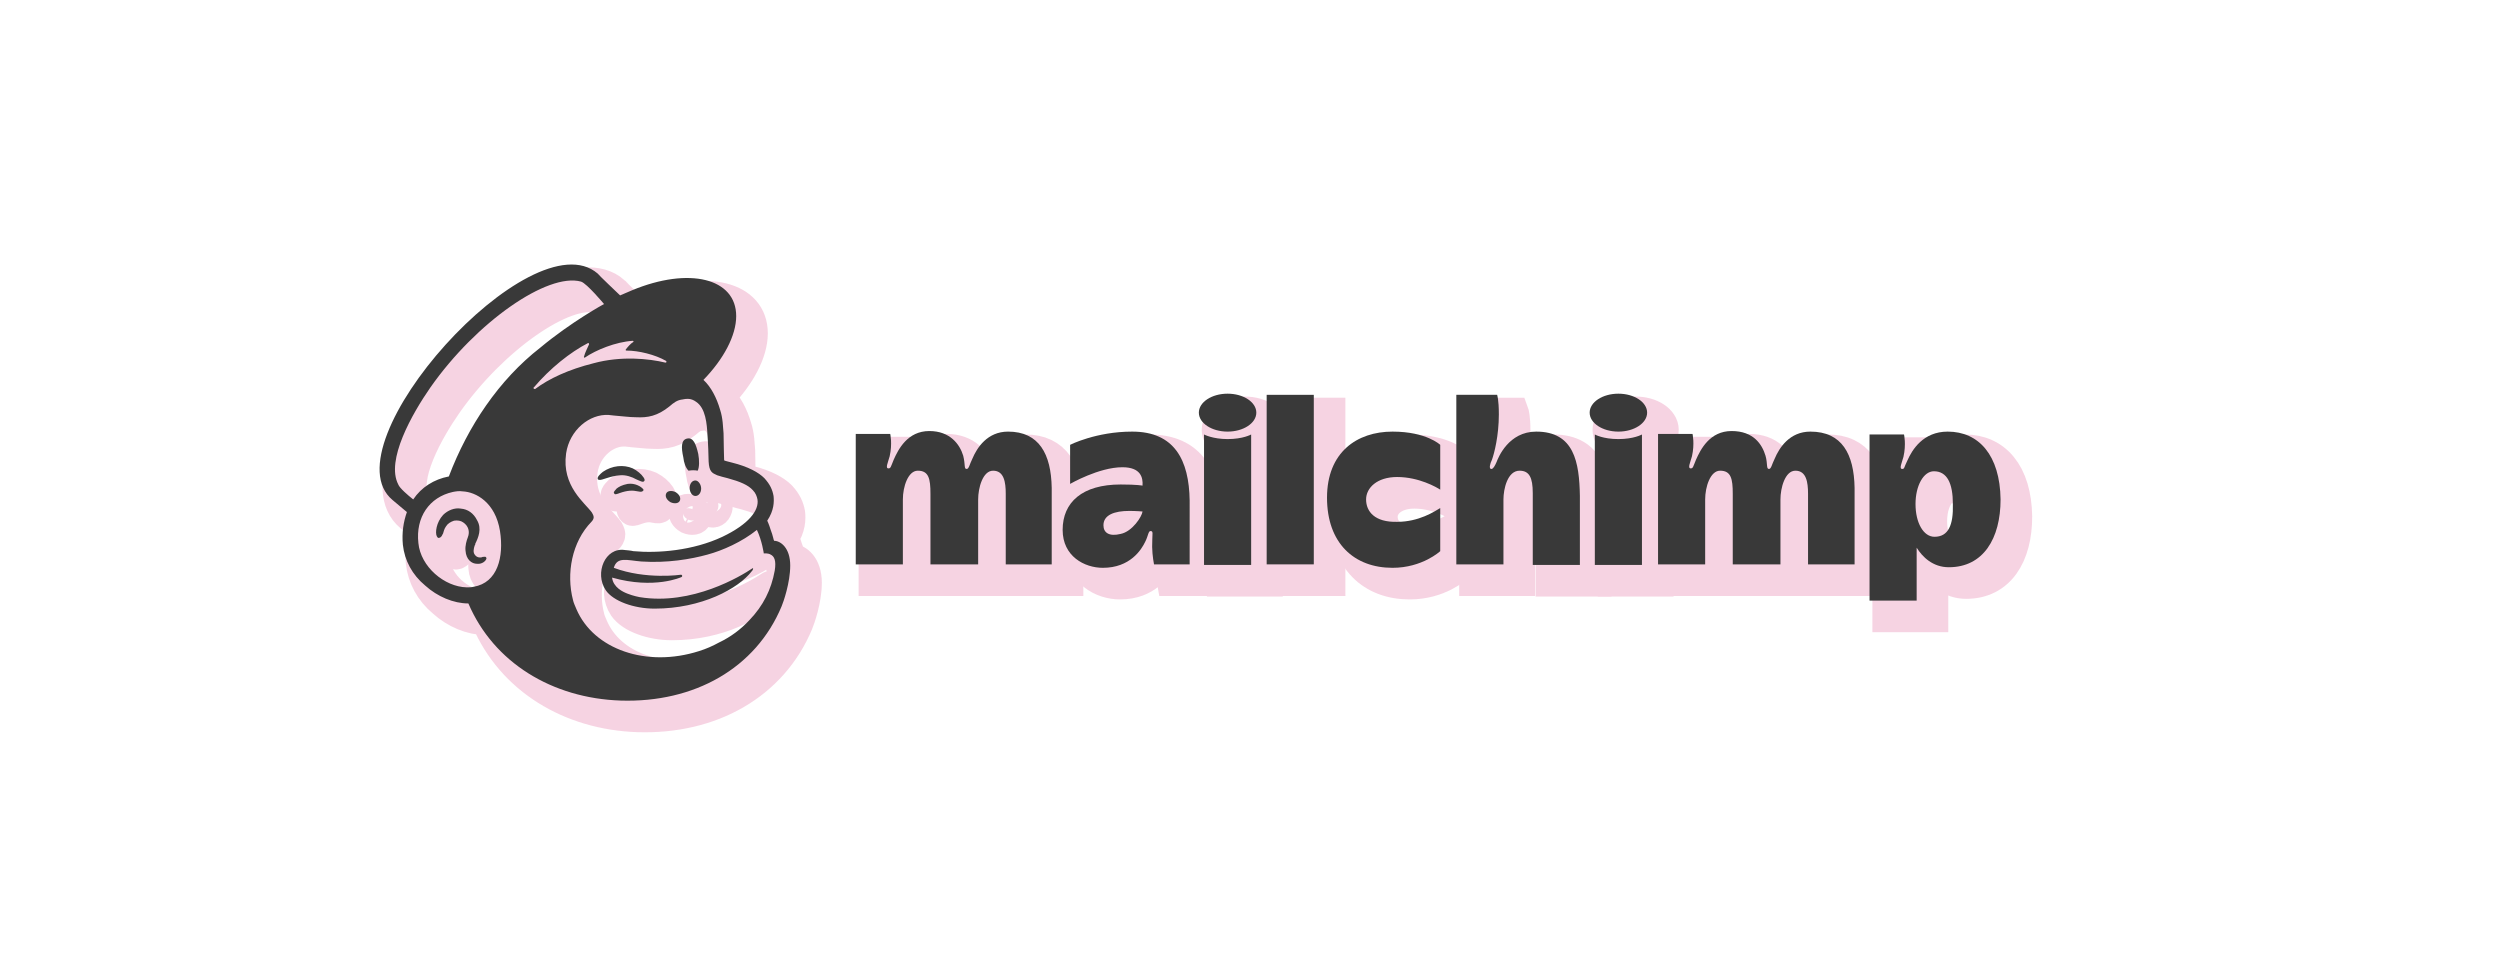 <?xml version="1.0" encoding="utf-8"?>
<!-- Generator: Adobe Illustrator 23.0.1, SVG Export Plug-In . SVG Version: 6.00 Build 0)  -->
<svg version="1.1" id="Слой_1" xmlns="http://www.w3.org/2000/svg" xmlns:xlink="http://www.w3.org/1999/xlink" x="0px" y="0px"
	 viewBox="0 0 435 166" style="enable-background:new 0 0 435 166;" xml:space="preserve">
<style type="text/css">
	.st0{opacity:0.3;}
	.st1{fill:#65DBFB;stroke:#65DBFB;stroke-width:5;stroke-miterlimit:10;}
	.st2{fill-rule:evenodd;clip-rule:evenodd;fill:#65DBFB;stroke:#65DBFB;stroke-width:5;stroke-miterlimit:10;}
	.st3{fill:#E26A9F;stroke:#E26A9F;stroke-width:5;stroke-linejoin:round;stroke-miterlimit:10;}
	.st4{fill:#E26A9F;}
	.st5{fill:#78FAE9;stroke:#78FAE9;stroke-width:5;stroke-linecap:round;stroke-linejoin:round;stroke-miterlimit:10;}
	.st6{opacity:0.3;fill:#65DBFB;stroke:#65DBFB;stroke-width:5;stroke-miterlimit:10;}
	.st7{opacity:0.3;enable-background:new    ;}
	.st8{fill:#E26A9F;stroke:#E26A9F;stroke-width:5;stroke-miterlimit:10;}
	.st9{fill:#393939;}
	.st10{fill:#FFFFFF;}
	.st11{opacity:0.3;fill:#78FAE9;enable-background:new    ;}
	.st12{opacity:0.3;fill:#E26A9F;enable-background:new    ;}
	.st13{opacity:0.3;fill:#65DBFB;enable-background:new    ;}
	.st14{fill-rule:evenodd;clip-rule:evenodd;fill:#393939;}
</style>
<g class="st7">
	<g>
		<path class="st8" d="M178.4,78.1c-3.6,0-5.4,2.8-6.2,4.7c-0.5,1-0.6,1.8-1,1.8c-0.5,0-0.2-0.7-0.6-2.3c-0.6-2-2.3-4.3-5.9-4.3
			c-3.8,0-5.4,3.2-6.2,5c-0.5,1.2-0.5,1.5-0.9,1.5c-0.6,0-0.1-1,0.2-2.1c0.5-2.2,0.1-3.9,0.1-3.9h-6v22.7h8.2c0,0,0-9.5,0-11.3
			c0-2.2,0.9-5,2.6-5c1.9,0,2.2,1.4,2.2,4c0,2.4,0,12.3,0,12.3h8.3c0,0,0-9.5,0-11.3c0-2,0.8-5,2.6-5c1.9,0,2.2,2,2.2,4
			s0,12.3,0,12.3h8c0,0,0-9,0-13.3C185.9,82,183.8,78.1,178.4,78.1z"/>
		<path class="st8" d="M318,78.1c-3.6,0-5.4,2.8-6.2,4.7c-0.5,1-0.6,1.8-1,1.8c-0.5,0-0.2-0.9-0.6-2.3c-0.6-2-2.1-4.3-5.9-4.3
			c-3.8,0-5.4,3.2-6.2,5c-0.5,1.2-0.5,1.5-0.9,1.5c-0.6,0-0.1-1,0.2-2.1c0.5-2.2,0.1-3.9,0.1-3.9h-6v22.7h8.2c0,0,0-9.5,0-11.3
			c0-2.2,0.9-5,2.6-5c1.9,0,2.2,1.4,2.2,4c0,2.4,0,12.3,0,12.3h8.3c0,0,0-9.5,0-11.3c0-2,0.8-5,2.6-5c1.9,0,2.2,2,2.2,4
			s0,12.3,0,12.3h8.1c0,0,0-9,0-13.3C325.6,82,323.5,78.1,318,78.1z"/>
		<path class="st8" d="M200,78.1c-6.3,0-10.8,2.3-10.8,2.3v6.8c0,0,5-2.9,9.1-2.9c3.2,0,3.6,1.8,3.5,3.2c0,0-0.9-0.2-3.8-0.2
			c-6.7,0-10.1,3.1-10.1,7.9c0,4.6,3.8,6.6,7,6.6c4.7,0,6.7-3.1,7.4-4.6c0.5-1,0.5-1.8,0.9-1.8c0.5,0,0.3,0.5,0.3,1.5
			c-0.1,1.8,0.1,3.2,0.3,4.3h6.2V90.1C209.9,83.1,207.4,78.1,200,78.1z M198,95.9c-2,0.5-3-0.2-3-1.5c0-1.8,1.9-2.5,4.5-2.5
			c1.2,0,2.3,0.1,2.3,0.1C201.7,92.9,200,95.5,198,95.9z"/>
		<rect x="223.4" y="71.7" class="st8" width="8.2" height="29.5"/>
		<path class="st8" d="M240.7,89.9c0-2,1.9-3.9,5.4-3.9c3.8,0,6.9,1.8,7.5,2.2v-7.8c0,0-2.4-2.3-8.3-2.3c-6.2,0-11.4,3.6-11.4,11.5
			s4.7,12.2,11.4,12.2c5.2,0,8.3-2.9,8.3-2.9v-7.5c-1,0.6-3.7,2.4-7.5,2.4C242.2,93.9,240.7,92,240.7,89.9z"/>
		<path class="st8" d="M270.3,78.1c-4.8,0-6.6,4.5-6.9,5.3c-0.3,0.7-0.6,1.2-0.9,1.2c-0.5,0-0.2-1,0.1-1.6c0.4-1.1,1.2-4.2,1.2-7.9
			c0-2.6-0.3-3.4-0.3-3.4h-7.1v29.5h8.2c0,0,0-9.5,0-11.3s0.7-5,2.8-5c1.7,0,2.3,1.2,2.3,3.9c0,2.6,0,12.5,0,12.5h8.2
			c0,0,0-6.9,0-12C277.8,83.4,276.9,78.1,270.3,78.1z"/>
		<path class="st8" d="M280.5,78.6v22.7h8.2V78.6c0,0-1.4,0.8-4.1,0.8C281.9,79.4,280.5,78.6,280.5,78.6z"/>
		<ellipse class="st8" cx="284.6" cy="74.8" rx="5" ry="3.3"/>
		<path class="st8" d="M212.5,78.6v22.7h8.2V78.6c0,0-1.4,0.8-4.1,0.8C214,79.4,212.5,78.6,212.5,78.6z"/>
		<ellipse class="st8" cx="216.6" cy="74.8" rx="5" ry="3.3"/>
		<path class="st8" d="M341.9,78.1c-4.3,0-6.2,3.2-7,5c-0.6,1.2-0.5,1.5-0.9,1.5c-0.6,0-0.1-1,0.2-2.1c0.5-2.2,0.1-3.9,0.1-3.9h-6
			v28.9h8.2c0,0,0-4.8,0-9.2c1,1.6,2.8,3.4,5.6,3.4c6,0,9-5,9-11.8C351,82.2,347.3,78.1,341.9,78.1z M339.6,96.4
			c-1.9,0-3.3-2.4-3.3-5.7c0-3.2,1.4-5.7,3.2-5.7c2.3,0,3.3,2.1,3.3,5.7C342.9,94.4,342,96.4,339.6,96.4z"/>
	</g>
	<g>
		<g>
			<g>
				<path class="st8" d="M122.8,84.9c0.6-0.1,1.1-0.1,1.6,0c0.3-0.6,0.3-1.8,0.1-2.9c-0.4-1.8-0.9-2.9-1.9-2.7
					c-1.1,0.2-1.1,1.5-0.7,3.3C122,83.5,122.3,84.4,122.8,84.9z"/>
				<path class="st8" d="M113.7,86.4c0.7,0.3,1.2,0.6,1.4,0.3c0.1-0.1,0.1-0.3-0.1-0.6c-0.4-0.6-1.1-1.2-1.9-1.6
					c-1.6-0.7-3.6-0.5-5.2,0.6c-0.5,0.4-1,0.9-0.9,1.2c0,0.1,0.1,0.2,0.3,0.2c0.4,0.1,1.9-0.7,3.6-0.8C111.9,85.6,113,86,113.7,86.4
					z"/>
				<path class="st8" d="M112.2,87.2c-1,0.2-1.5,0.5-1.9,0.8c-0.3,0.3-0.5,0.6-0.5,0.7c0,0.1,0.1,0.2,0.1,0.2
					C110,89,110,89,110.1,89c0.2,0,0.7-0.2,0.7-0.2c1.4-0.5,2.3-0.5,3.2-0.3c0.5,0.1,0.7,0.1,0.9-0.1c0.1-0.1,0.1-0.2,0-0.3
					C114.6,87.7,113.5,87,112.2,87.2z"/>
				<path class="st8" d="M119.7,90.4c0.7,0.3,1.4,0.2,1.6-0.3c0.2-0.5-0.1-1.1-0.8-1.5c-0.7-0.3-1.4-0.2-1.6,0.3
					C118.7,89.4,119,90,119.7,90.4z"/>
				<path class="st8" d="M124,86.6c-0.6,0-1,0.6-1,1.3c0,0.7,0.4,1.4,1,1.4s1-0.6,1-1.3S124.5,86.6,124,86.6z"/>
				<path class="st8" d="M87.6,100c-0.1-0.2-0.3-0.1-0.6-0.1c-0.2,0.1-0.3,0.1-0.5,0.1c-0.4,0-0.7-0.2-0.9-0.5c-0.3-0.4-0.2-1,0-1.6
					c0.1-0.1,0.1-0.2,0.1-0.3c0.5-1,1.2-2.6,0.3-4.1c-0.6-1.2-1.6-1.9-2.8-2c-1.1-0.2-2.3,0.3-3.1,1.1c-1.2,1.3-1.4,3.1-1.1,3.7
					c0.1,0.2,0.2,0.3,0.3,0.3c0.2,0,0.5-0.1,0.7-0.6c0-0.1,0.1-0.1,0.1-0.2c0.1-0.3,0.2-0.8,0.5-1.2c0.3-0.5,0.8-0.8,1.4-1
					c0.6-0.1,1.2,0,1.6,0.3c0.9,0.6,1.2,1.6,0.8,2.6c-0.2,0.5-0.5,1.5-0.4,2.3c0.1,1.6,1.1,2.3,2,2.3c0.9,0.1,1.5-0.5,1.6-0.8
					C87.7,100.2,87.6,100.1,87.6,100z"/>
				<path class="st8" d="M137.7,97.1c-0.1-0.1-0.2-0.9-0.6-1.9c-0.3-1-0.6-1.6-0.6-1.6c1.2-1.8,1.2-3.3,1.1-4.3
					c-0.2-1.1-0.6-2-1.6-3.1c-1-1-2.8-2-5.6-2.7c-0.3-0.1-1.3-0.3-1.4-0.4c0-0.1-0.1-3.3-0.1-4.7c-0.1-1-0.1-2.6-0.6-4.1
					c-0.6-2.1-1.6-4-2.9-5.2c3.5-3.6,5.7-7.7,5.7-11.1c0-6.6-8.2-8.6-18.1-4.5l-2.1,0.9c0,0-3.9-3.7-3.9-3.8
					C95.5,40.7,59.8,80.4,71.3,90l2.5,2.1c-0.6,1.7-0.9,3.6-0.7,5.7c0.3,2.7,1.6,5.2,3.9,7.1c2.1,1.9,4.9,3.1,7.5,3.1
					c4.4,10.3,14.6,16.5,26.5,16.9c12.8,0.4,23.5-5.6,28-16.4c0.3-0.7,1.5-4.1,1.5-7.1C140.5,98.3,138.8,97.1,137.7,97.1z
					 M85.4,105.1c-0.4,0.1-0.8,0.1-1.2,0.1c-3.9-0.1-8-3.6-8.4-7.7c-0.5-4.5,1.9-8,6-8.9c0.5-0.1,1.1-0.2,1.7-0.1
					c2.3,0.1,5.7,1.9,6.5,6.9C90.7,99.9,89.6,104.4,85.4,105.1z M81.1,85.9c-2.6,0.5-4.8,1.9-6.2,4c-0.9-0.7-2.4-2-2.6-2.6
					c-2.2-4.2,2.4-12.3,5.6-16.9C85.9,59,98.3,50.4,104.1,52c1,0.3,4,3.9,4,3.9S102.4,59,97,63.5C89.8,69.1,84.4,77.2,81.1,85.9z
					 M121.6,103.4c0.1-0.1,0.1-0.1,0.1-0.2s-0.1-0.2-0.2-0.2c0,0-6.1,0.9-11.7-1.2c0.6-2,2.3-1.3,4.8-1.1c4.5,0.3,8.6-0.4,11.5-1.2
					c2.6-0.7,6-2.2,8.6-4.3c0.9,1.9,1.2,4.1,1.2,4.1s0.7-0.1,1.2,0.2c0.6,0.3,1,1,0.7,2.8c-0.6,3.3-2,6.1-4.4,8.6
					c-1.5,1.6-3.2,2.9-5.3,3.9c-1.1,0.6-2.2,1.1-3.5,1.5c-9.1,2.9-18.3-0.3-21.3-7.3c-0.2-0.5-0.5-1.1-0.6-1.6
					c-1.2-4.6-0.2-10.1,3.2-13.6l0,0c0.2-0.2,0.4-0.5,0.4-0.8c0-0.3-0.2-0.6-0.3-0.8c-1.2-1.7-5.3-4.6-4.5-10.3
					c0.6-4.1,4.1-6.9,7.4-6.7c0.3,0,0.6,0.1,0.9,0.1c1.4,0.1,2.7,0.3,3.9,0.3c2,0.1,3.7-0.2,5.8-1.9c0.7-0.6,1.3-1.1,2.3-1.2
					c0.1,0,0.3-0.1,0.9-0.1c0.5,0,1,0.2,1.4,0.5c1.7,1.1,1.9,3.9,2,5.8c0.1,1.1,0.2,3.9,0.2,4.6c0.1,1.8,0.6,2,1.5,2.4
					c0.6,0.2,1,0.3,1.8,0.5c2.2,0.6,3.6,1.2,4.4,2.1c0.5,0.5,0.7,1.1,0.8,1.6c0.3,1.9-1.5,4.3-6.1,6.5c-5.1,2.4-11.2,2.9-15.5,2.5
					c-0.3-0.1-1.5-0.2-1.5-0.2c-3.4-0.5-5.3,4-3.3,7c1.3,1.9,4.9,3.2,8.5,3.2c8.2,0,14.6-3.5,16.9-6.5c0.1-0.1,0.1-0.1,0.2-0.3
					c0.1-0.2,0-0.3-0.1-0.2c-1.9,1.3-10.5,6.5-19.6,5c0,0-1.1-0.2-2.1-0.6c-0.8-0.3-2.5-1.1-2.7-2.8
					C116.9,105.6,121.6,103.4,121.6,103.4z M109.9,102.1L109.9,102.1L109.9,102.1L109.9,102.1z M95.9,70.4c2.8-3.3,6.3-6.1,9.4-7.7
					c0.1-0.1,0.2,0.1,0.2,0.2c-0.2,0.5-0.7,1.4-0.9,2.2c0,0.1,0.1,0.2,0.2,0.1c1.9-1.3,5.3-2.7,8.3-2.9c0.1,0,0.2,0.2,0.1,0.2
					c-0.5,0.3-1,0.9-1.3,1.3c-0.1,0.1,0,0.2,0.1,0.2c2.1,0,5,0.7,6.9,1.8c0.1,0.1,0.1,0.3-0.1,0.3c-2.9-0.7-7.7-1.2-12.5,0.1
					c-4.4,1.1-7.8,2.7-10.2,4.5C95.9,70.7,95.7,70.5,95.9,70.4z"/>
			</g>
		</g>
	</g>
</g>
<g>
	<g>
		<path class="st9" d="M175.4,75.1c-3.6,0-5.4,2.8-6.2,4.7c-0.5,1-0.6,1.8-1,1.8c-0.5,0-0.2-0.7-0.6-2.3c-0.6-2-2.3-4.3-5.9-4.3
			c-3.8,0-5.4,3.2-6.2,5c-0.5,1.2-0.5,1.5-0.9,1.5c-0.6,0-0.1-1,0.2-2.1c0.5-2.2,0.1-3.9,0.1-3.9h-6v22.7h8.2c0,0,0-9.5,0-11.3
			c0-2.2,0.9-5,2.6-5c1.9,0,2.2,1.4,2.2,4c0,2.4,0,12.3,0,12.3h8.3c0,0,0-9.5,0-11.3c0-2,0.8-5,2.6-5c1.9,0,2.2,2,2.2,4
			s0,12.3,0,12.3h8c0,0,0-9,0-13.3C182.9,79,180.8,75.1,175.4,75.1z"/>
		<path class="st9" d="M315,75.1c-3.6,0-5.4,2.8-6.2,4.7c-0.5,1-0.6,1.8-1,1.8c-0.5,0-0.2-0.9-0.6-2.3c-0.6-2-2.1-4.3-5.9-4.3
			c-3.8,0-5.4,3.2-6.2,5c-0.5,1.2-0.5,1.5-0.9,1.5c-0.6,0-0.1-1,0.2-2.1c0.5-2.2,0.1-3.9,0.1-3.9h-6v22.7h8.2c0,0,0-9.5,0-11.3
			c0-2.2,0.9-5,2.6-5c1.9,0,2.2,1.4,2.2,4c0,2.4,0,12.3,0,12.3h8.3c0,0,0-9.5,0-11.3c0-2,0.8-5,2.6-5c1.9,0,2.2,2,2.2,4
			s0,12.3,0,12.3h8.1c0,0,0-9,0-13.3C322.6,79,320.5,75.1,315,75.1z"/>
		<path class="st9" d="M197,75.1c-6.3,0-10.8,2.3-10.8,2.3v6.8c0,0,5-2.9,9.1-2.9c3.2,0,3.6,1.8,3.5,3.2c0,0-0.9-0.2-3.8-0.2
			c-6.7,0-10.1,3.1-10.1,7.9c0,4.6,3.8,6.6,7,6.6c4.7,0,6.7-3.1,7.4-4.6c0.5-1,0.5-1.8,0.9-1.8c0.5,0,0.3,0.5,0.3,1.5
			c-0.1,1.8,0.1,3.2,0.3,4.3h6.2V87.1C206.9,80.1,204.4,75.1,197,75.1z M195,92.9c-2,0.5-3-0.2-3-1.5c0-1.8,1.9-2.5,4.5-2.5
			c1.2,0,2.3,0.1,2.3,0.1C198.7,89.9,197,92.5,195,92.9z"/>
		<rect x="220.4" y="68.7" class="st9" width="8.2" height="29.5"/>
		<path class="st9" d="M237.7,86.9c0-2,1.9-3.9,5.4-3.9c3.8,0,6.9,1.8,7.5,2.2v-7.8c0,0-2.4-2.3-8.3-2.3c-6.2,0-11.4,3.6-11.4,11.5
			s4.7,12.2,11.4,12.2c5.2,0,8.3-2.9,8.3-2.9v-7.5c-1,0.6-3.7,2.4-7.5,2.4C239.2,90.9,237.7,89,237.7,86.9z"/>
		<path class="st9" d="M267.3,75.1c-4.8,0-6.6,4.5-6.9,5.3c-0.3,0.7-0.6,1.2-0.9,1.2c-0.5,0-0.2-1,0.1-1.6c0.4-1.1,1.2-4.2,1.2-7.9
			c0-2.6-0.3-3.4-0.3-3.4h-7.1v29.5h8.2c0,0,0-9.5,0-11.3s0.7-5,2.8-5c1.7,0,2.3,1.2,2.3,3.9c0,2.6,0,12.5,0,12.5h8.2
			c0,0,0-6.9,0-12C274.8,80.4,273.9,75.1,267.3,75.1z"/>
		<path class="st9" d="M277.5,75.6v22.7h8.2V75.6c0,0-1.4,0.8-4.1,0.8C278.9,76.4,277.5,75.6,277.5,75.6z"/>
		<ellipse class="st9" cx="281.6" cy="71.8" rx="5" ry="3.3"/>
		<path class="st9" d="M209.5,75.6v22.7h8.2V75.6c0,0-1.4,0.8-4.1,0.8C211,76.4,209.5,75.6,209.5,75.6z"/>
		<ellipse class="st9" cx="213.6" cy="71.8" rx="5" ry="3.3"/>
		<path class="st9" d="M338.9,75.1c-4.3,0-6.2,3.2-7,5c-0.6,1.2-0.5,1.5-0.9,1.5c-0.6,0-0.1-1,0.2-2.1c0.5-2.2,0.1-3.9,0.1-3.9h-6
			v28.9h8.2c0,0,0-4.8,0-9.2c1,1.6,2.8,3.4,5.6,3.4c6,0,9-5,9-11.8C348,79.2,344.3,75.1,338.9,75.1z M336.6,93.4
			c-1.9,0-3.3-2.4-3.3-5.7c0-3.2,1.4-5.7,3.2-5.7c2.3,0,3.3,2.1,3.3,5.7C339.9,91.4,339,93.4,336.6,93.4z"/>
	</g>
	<g>
		<g>
			<g>
				<path class="st9" d="M119.8,81.9c0.6-0.1,1.1-0.1,1.6,0c0.3-0.6,0.3-1.8,0.1-2.9c-0.4-1.8-0.9-2.9-1.9-2.7
					c-1.1,0.2-1.1,1.5-0.7,3.3C119,80.5,119.3,81.4,119.8,81.9z"/>
				<path class="st9" d="M110.7,83.4c0.7,0.3,1.2,0.6,1.4,0.3c0.1-0.1,0.1-0.3-0.1-0.6c-0.4-0.6-1.1-1.2-1.9-1.6
					c-1.6-0.7-3.6-0.5-5.2,0.6c-0.5,0.4-1,0.9-0.9,1.2c0,0.1,0.1,0.2,0.3,0.2c0.4,0.1,1.9-0.7,3.6-0.8C108.9,82.6,110,83,110.7,83.4
					z"/>
				<path class="st9" d="M109.2,84.2c-1,0.2-1.5,0.5-1.9,0.8c-0.3,0.3-0.5,0.6-0.5,0.7c0,0.1,0.1,0.2,0.1,0.2
					C107,86,107,86,107.1,86c0.2,0,0.7-0.2,0.7-0.2c1.4-0.5,2.3-0.5,3.2-0.3c0.5,0.1,0.7,0.1,0.9-0.1c0.1-0.1,0.1-0.2,0-0.3
					C111.6,84.7,110.5,84,109.2,84.2z"/>
				<path class="st9" d="M116.7,87.4c0.7,0.3,1.4,0.2,1.6-0.3c0.2-0.5-0.1-1.1-0.8-1.5c-0.7-0.3-1.4-0.2-1.6,0.3
					C115.7,86.4,116,87,116.7,87.4z"/>
				<path class="st9" d="M121,83.6c-0.6,0-1,0.6-1,1.3c0,0.7,0.4,1.4,1,1.4s1-0.6,1-1.3S121.5,83.6,121,83.6z"/>
				<path class="st9" d="M84.6,97c-0.1-0.2-0.3-0.1-0.6-0.1C83.8,97,83.7,97,83.5,97c-0.4,0-0.7-0.2-0.9-0.5c-0.3-0.4-0.2-1,0-1.6
					c0.1-0.1,0.1-0.2,0.1-0.3c0.5-1,1.2-2.6,0.3-4.1c-0.6-1.2-1.6-1.9-2.8-2c-1.1-0.2-2.3,0.3-3.1,1.1c-1.2,1.3-1.4,3.1-1.1,3.7
					c0.1,0.2,0.2,0.3,0.3,0.3c0.2,0,0.5-0.1,0.7-0.6c0-0.1,0.1-0.1,0.1-0.2c0.1-0.3,0.2-0.8,0.5-1.2c0.3-0.5,0.8-0.8,1.4-1
					c0.6-0.1,1.2,0,1.6,0.3c0.9,0.6,1.2,1.6,0.8,2.6c-0.2,0.5-0.5,1.5-0.4,2.3c0.1,1.6,1.1,2.3,2,2.3c0.9,0.1,1.5-0.5,1.6-0.8
					C84.7,97.2,84.6,97.1,84.6,97z"/>
				<path class="st9" d="M134.7,94.1c-0.1-0.1-0.2-0.9-0.6-1.9c-0.3-1-0.6-1.6-0.6-1.6c1.2-1.8,1.2-3.3,1.1-4.3
					c-0.2-1.1-0.6-2-1.6-3.1c-1-1-2.8-2-5.6-2.7c-0.3-0.1-1.3-0.3-1.4-0.4c0-0.1-0.1-3.3-0.1-4.7c-0.1-1-0.1-2.6-0.6-4.1
					c-0.6-2.1-1.6-4-2.9-5.2c3.5-3.6,5.7-7.7,5.7-11.1c0-6.6-8.2-8.6-18.1-4.5l-2.1,0.9c0,0-3.9-3.7-3.9-3.8
					C92.5,37.7,56.8,77.4,68.3,87l2.5,2.1c-0.6,1.7-0.9,3.6-0.7,5.7c0.3,2.7,1.6,5.2,3.9,7.1c2.1,1.9,4.9,3.1,7.5,3.1
					c4.4,10.3,14.6,16.5,26.5,16.9c12.8,0.4,23.5-5.6,28-16.4c0.3-0.7,1.5-4.1,1.5-7.1C137.5,95.3,135.8,94.1,134.7,94.1z
					 M82.4,102.1c-0.4,0.1-0.8,0.1-1.2,0.1c-3.9-0.1-8-3.6-8.4-7.7c-0.5-4.5,1.9-8,6-8.9c0.5-0.1,1.1-0.2,1.7-0.1
					c2.3,0.1,5.7,1.9,6.5,6.9C87.7,96.9,86.6,101.4,82.4,102.1z M78.1,82.9c-2.6,0.5-4.8,1.9-6.2,4c-0.9-0.7-2.4-2-2.6-2.6
					c-2.2-4.2,2.4-12.3,5.6-16.9C82.9,56,95.3,47.4,101.1,49c1,0.3,4,3.9,4,3.9S99.4,56,94,60.5C86.8,66.1,81.4,74.2,78.1,82.9z
					 M118.6,100.4c0.1-0.1,0.1-0.1,0.1-0.2s-0.1-0.2-0.2-0.2c0,0-6.1,0.9-11.7-1.2c0.6-2,2.3-1.3,4.8-1.1c4.5,0.3,8.6-0.4,11.5-1.2
					c2.6-0.7,6-2.2,8.6-4.3c0.9,1.9,1.2,4.1,1.2,4.1s0.7-0.1,1.2,0.2c0.6,0.3,1,1,0.7,2.8c-0.6,3.3-2,6.1-4.4,8.6
					c-1.5,1.6-3.2,2.9-5.3,3.9c-1.1,0.6-2.2,1.1-3.5,1.5c-9.1,2.9-18.3-0.3-21.3-7.3c-0.2-0.5-0.5-1.1-0.6-1.6
					c-1.2-4.6-0.2-10.1,3.2-13.6l0,0c0.2-0.2,0.4-0.5,0.4-0.8c0-0.3-0.2-0.6-0.3-0.8c-1.2-1.7-5.3-4.6-4.5-10.3
					c0.6-4.1,4.1-6.9,7.4-6.7c0.3,0,0.6,0.1,0.9,0.1c1.4,0.1,2.7,0.3,3.9,0.3c2,0.1,3.7-0.2,5.8-1.9c0.7-0.6,1.3-1.1,2.3-1.2
					c0.1,0,0.3-0.1,0.9-0.1c0.5,0,1,0.2,1.4,0.5c1.7,1.1,1.9,3.9,2,5.8c0.1,1.1,0.2,3.9,0.2,4.6c0.1,1.8,0.6,2,1.5,2.4
					c0.6,0.2,1,0.3,1.8,0.5c2.2,0.6,3.6,1.2,4.4,2.1c0.5,0.5,0.7,1.1,0.8,1.6c0.3,1.9-1.5,4.3-6.1,6.5c-5.1,2.4-11.2,2.9-15.5,2.5
					c-0.3-0.1-1.5-0.2-1.5-0.2c-3.4-0.5-5.3,4-3.3,7c1.3,1.9,4.9,3.2,8.5,3.2c8.2,0,14.6-3.5,16.9-6.5c0.1-0.1,0.1-0.1,0.2-0.3
					c0.1-0.2,0-0.3-0.1-0.2c-1.9,1.3-10.5,6.5-19.6,5c0,0-1.1-0.2-2.1-0.6c-0.8-0.3-2.5-1.1-2.7-2.8
					C113.9,102.6,118.6,100.4,118.6,100.4z M106.9,99.1L106.9,99.1L106.9,99.1L106.9,99.1z M92.9,67.4c2.8-3.3,6.3-6.1,9.4-7.7
					c0.1-0.1,0.2,0.1,0.2,0.2c-0.2,0.5-0.7,1.4-0.9,2.2c0,0.1,0.1,0.2,0.2,0.1c1.9-1.3,5.3-2.7,8.3-2.9c0.1,0,0.2,0.2,0.1,0.2
					c-0.5,0.3-1,0.9-1.3,1.3c-0.1,0.1,0,0.2,0.1,0.2c2.1,0,5,0.7,6.9,1.8c0.1,0.1,0.1,0.3-0.1,0.3c-2.9-0.7-7.7-1.2-12.5,0.1
					c-4.4,1.1-7.8,2.7-10.2,4.5C92.9,67.7,92.7,67.5,92.9,67.4z"/>
			</g>
		</g>
	</g>
</g>
</svg>
